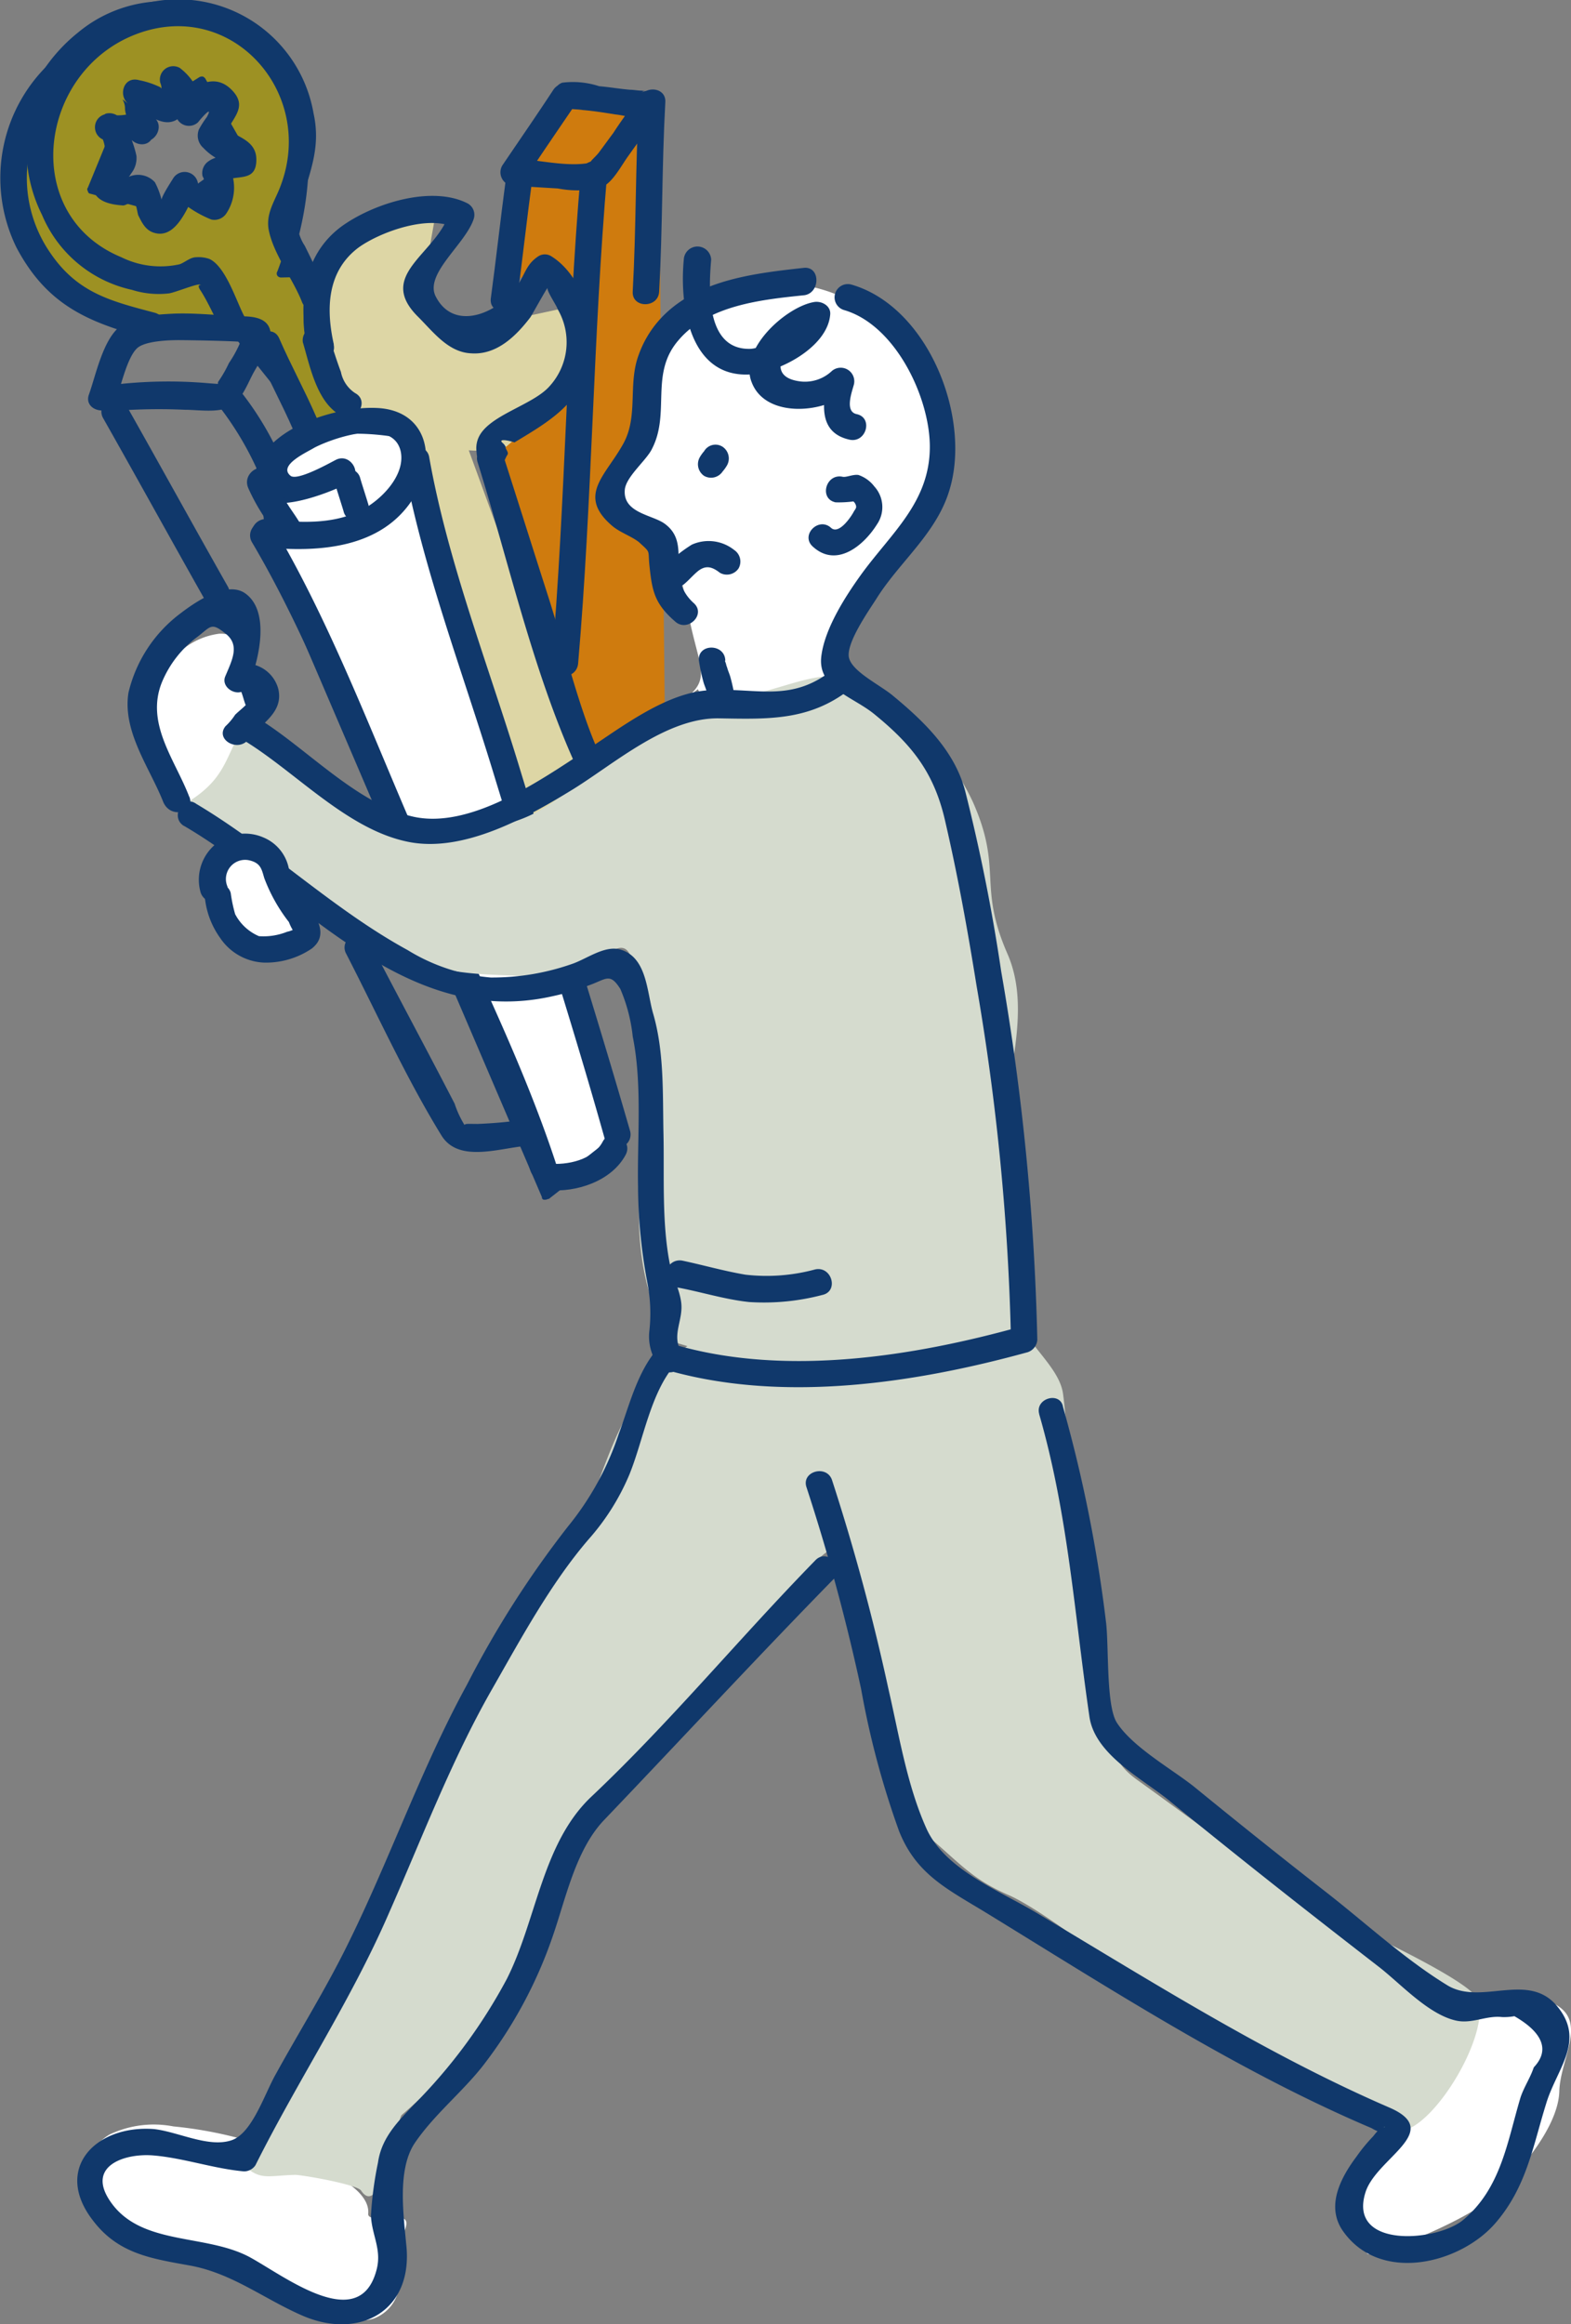 <svg xmlns="http://www.w3.org/2000/svg" width="114" height="168.648" viewBox="0 0 114 168.648"><rect x="0" y="0" width="114" height="168.648" fill="#808080" stroke="none"/><defs><style>.a{fill:#ddd6a5;}.b{fill:#9d9123;}.c{fill:#10386b;}.d{fill:#fff;}.e{fill:#cf7b0e;}.f{fill:#d5dbce;}</style></defs><g transform="translate(-0.032 -0.025)"><g transform="translate(22.27 16.067)"><path class="a" d="M42.922,31.561,45.1,33.225l8.893-1.919s1.152,11.068-7.421,10.428L57.061,70.458l-8.445,2.367L34.861,33.033S33.39,26.252,44.074,25.1" transform="translate(-34.793 -25.1)"/></g><g transform="translate(0.89 0.112)"><path class="b" d="M24.584,19.965l-3.455.064s.128-.32.32-.9c1.024-3.007,3.519-12.475-3.711-16.889C9.038-3.13-1.389,6.53,2.769,18.813c0,0,2.687,4.606,15.1,5.63l5.694,7.1,3.007-.064C26.568,31.416,20.426,23.931,24.584,19.965ZM12.941,15.55l-5.566-1.6,1.6-3.9,6.334-3.966,3.135,5.5Z" transform="translate(-1.536 -0.363)"/><path class="c" d="M23.4,31.662a.332.332,0,0,1-.256-.128L17.512,24.5C5.229,23.473,2.414,18.931,2.35,18.739.175,12.405,1.71,6.008,6.189,2.425a9.808,9.808,0,0,1,11.579-.7c7.485,4.606,4.862,14.394,3.9,17.273a4.409,4.409,0,0,1-.192.512l2.943-.064a.352.352,0,0,1,.32.192.423.423,0,0,1-.064.384c-3.9,3.711,1.983,10.94,1.983,11,.064.064.064.256.064.32a.343.343,0,0,1-.256.192l-3.071.128ZM2.926,18.483c.256.32,3.2,4.542,14.778,5.438a.485.485,0,0,1,.256.128l5.566,6.973,2.175-.064c-1.279-1.727-4.926-7.229-2.111-10.812L20.9,20.21a.332.332,0,0,1-.256-.128.286.286,0,0,1,0-.32s.128-.32.32-.9c.96-2.751,3.455-12.155-3.647-16.506a9.045,9.045,0,0,0-10.812.7C3.374,5.56.431,11.126,2.926,18.483Zm9.852-2.815h-.064l-5.63-1.535a.2.2,0,0,1-.192-.192.2.2,0,0,1,0-.256l1.6-3.9a.138.138,0,0,1,.128-.128l6.334-3.966a.385.385,0,0,1,.256-.064c.064,0,.128.064.192.128l3.135,5.5a.394.394,0,0,1-.064.448l-5.438,3.966ZM7.6,13.557l5.118,1.407,5.118-3.711L15.017,6.327,9.067,10.1Z" transform="translate(-1.373 -0.161)"/></g><g transform="translate(18.884 30.932)"><path class="d" d="M30.476,57.869l19.9,46.446,5.054-3.966L40.072,49.1S31.5,47.185,29.9,52.367Z" transform="translate(-29.644 -48.488)"/><path class="c" d="M50.228,104.483h-.064a.17.17,0,0,1-.192-.192l-19.9-46.446v-.064l-.576-5.5v-.128c1.663-5.374,10.172-3.519,10.556-3.455.128,0,.192.128.256.192l15.354,51.244a.234.234,0,0,1-.128.32l-5.054,3.966C50.42,104.419,50.292,104.483,50.228,104.483ZM30.652,57.654l19.7,46,4.542-3.583L39.672,49.209c-1.216-.256-8.189-1.343-9.6,3.007Z" transform="translate(-29.5 -48.337)"/></g><g transform="translate(35.645 6.343)"><path class="e" d="M57.427,16.042l-.448,8,2.687-.9,1.791,2.687s.448,4.8-.768,6.461A41.808,41.808,0,0,1,55.7,36.9l7.613,24.119,5.054-2.047-.512-47.981L60.818,9.9Z" transform="translate(-55.7 -9.9)"/></g><g transform="translate(29.288 32.499)"><path class="c" d="M45.786,51.946c1.407,7.613,4.286,15.1,6.525,22.455C55,83.23,57.878,91.995,60.373,100.887a.962.962,0,0,0,1.855-.512c-2.559-8.893-5.374-17.657-8.061-26.486-2.239-7.357-5.182-14.842-6.525-22.455-.256-1.152-2.111-.64-1.855.512Z" transform="translate(-45.762 -50.785)"/></g><g transform="translate(18.3 29.622)"><path class="c" d="M29.491,56.4c3.9.384,8.573.128,10.876-3.647,1.727-2.879.9-6.334-2.751-6.461-2.815-.128-8.061,1.407-8.765,4.67-.832,4.03,5.31,1.535,6.781.768,1.088-.576.128-2.239-.96-1.663-.384.192-2.751,1.535-3.263,1.152-.96-.768,1.216-1.727,1.727-2.047,1.343-.7,5.758-2.239,6.27.32.32,1.727-1.471,3.519-2.879,4.222-2.111,1.088-4.67.9-6.973.64a1.028,1.028,0,0,0-.064,2.047Z" transform="translate(-28.587 -46.288)"/></g><g transform="translate(18.164 37.916)"><path class="c" d="M50.59,105.793c-2.559-7.8-6.461-15.354-9.724-22.839-3.391-7.677-6.4-15.93-10.684-23.223a.96.96,0,0,0-1.663.96c4.158,7.037,7.1,15.1,10.364,22.583,3.327,7.549,7.293,15.162,9.852,23.031.384,1.152,2.239.7,1.855-.512Z" transform="translate(-28.375 -59.252)"/></g><g transform="translate(24.357 34.052)"><path class="c" d="M38.084,54.42c.192.64.384,1.216.576,1.855a.872.872,0,0,0,1.152.64.9.9,0,0,0,.64-1.152c-.192-.64-.384-1.216-.576-1.855a.872.872,0,0,0-1.152-.64.935.935,0,0,0-.64,1.152Z" transform="translate(-38.056 -53.212)"/></g><g transform="translate(17.956 33.972)"><path class="c" d="M28.146,54.567a14.187,14.187,0,0,0,1.343,2.367,7.247,7.247,0,0,1,.832,1.279c.576,1.088,2.239.128,1.663-.96-.256-.448-.576-.9-.832-1.28a22.2,22.2,0,0,1-1.343-2.367c-.512-1.152-2.175-.192-1.663.96Z" transform="translate(-28.049 -53.087)"/></g><g transform="translate(11.247 46.007)"><path class="d" d="M20.209,85.335a7.779,7.779,0,0,1-2.3-3.775c-.384-1.855-.576-4.67.128-6.4A5.277,5.277,0,0,1,22.256,71.9a2.176,2.176,0,0,1,.64.064c.832.384.32,1.727.768,2.559.384.7,1.343.9,1.6,1.663a1.966,1.966,0,0,1-.128,1.343c-.9,2.879.128,5.694-2.687,6.781" transform="translate(-17.562 -71.9)"/></g><g transform="translate(45.023 20.812)"><path class="d" d="M75.311,62.254c1.6-1.343.768-2.239.064-5.694-.384-2.047-.7-4.542-2.5-5.566-3.007-1.727-3.455-5.822-.64-9.916,1.471-2.111.7-5.758,2.751-6.461,1.727-.64,7.613-2.431,9.4-2.047a10.768,10.768,0,0,1,6.4,4.286c2.239,2.943,4.35,5.438,3.007,8.956s-7.357,11.643-8.573,15.162a1.788,1.788,0,0,1-.7,1.152,1.623,1.623,0,0,1-.768.128c-3.519-.064-6.27,2.623-7.741-.512" transform="translate(-70.358 -32.517)"/></g><g transform="translate(98.149 145.142)"><path class="d" d="M156.023,233.091c2.111-1.983,4.158-3.966,6.27-5.95a.647.647,0,0,1,.448-.256.721.721,0,0,1,.512.064c1.983.768,3.647-.832,5.31.512s-.064,3.838-.128,6.014c-.064,2.687-3.135,6.206-5.182,7.933-1.855,1.6-8.573,4.286-8.765,3.839a8.992,8.992,0,0,1-1.088-4.67c0-.9,4.222-4.222,4.158-5.118a3.188,3.188,0,0,0-1.088-2.367" transform="translate(-153.4 -226.859)"/></g><g transform="translate(6.142 154.21)"><path class="d" d="M30.194,247.473c-.064.7,2.239-.064,2.687.448s-1.152,2.5-.768,3.071a2.886,2.886,0,0,1-1.535,4.094c-1.855.576-3.647-.768-5.374-1.663-2.687-1.407-5.758-1.855-8.573-3.007a30.309,30.309,0,0,1-5.054-2.879,4.542,4.542,0,0,1-1.791-1.855c-.64-1.407.32-3.2,1.663-3.966a7.481,7.481,0,0,1,4.606-.576,29.767,29.767,0,0,1,9.084,2.367C25.076,243.571,30.386,245.17,30.194,247.473Z" transform="translate(-9.583 -241.033)"/></g><g transform="translate(12.936 49.09)"><path class="f" d="M57.178,125.328c-6.909,4.67-5.95,13.755-11.707,19.832-3.838,4.03-9.4,16.442-11.835,22.9-.32.9-9.724,15.546-9.084,16.25,1.535,1.663,1.919,1.216,4.158,1.152.512,0,4.542.7,4.8,1.152,1.471,2.175,2.623-5.246,2.943-5.5a45.15,45.15,0,0,0,10.364-12.923c.768-1.343,2.3-8.189,3.2-9.468.576-.832,7.037-7.8,7.933-8.317,3.519-1.919,6.973-9.532,10.748-10.94.832,4.926,2.623,18.489,6.4,21.815,2.047,1.791,2.943,2.815,5.438,3.9,4.414,1.983,15.8,12.219,20.6,13.115,2.559.448,5.438,4.606,8,3.966,2.5-.64,6.206-6.973,5.438-9.468-.448-1.407-8.829-5.182-10.108-5.886-4.35-2.431-10.62-7.229-14.65-10.108-2.559-1.855-.9-2.623-2.5-5.374-1.343-2.3-1.727-9.6-2.111-12.219-.512-3.263-.32-7.165-.768-10.428-.32-2.3-3.647-4.222-3.327-6.525.256-1.919-1.088-11.643-.9-13.563.448-3.966,1.791-8.189.192-11.835-2.175-4.99-.32-6.078-2.5-11a18.094,18.094,0,0,0-9.084-8.893c-2.175-1.024-6.27,1.535-8.637,1.152C48.414,76.2,51.1,98.842,24.871,80.545c-1.343,2.3-1.216,3.839-4.606,5.694-.96.512,9.4,5.886,14.586,9.724,4.542,3.391,10.428,1.919,11.9,2.879,2.3,1.535,5.438-4.35,6.334-1.727,3.583,9.852-2.367,18.681,2.815,27.829" transform="translate(-20.203 -76.719)"/></g><g transform="translate(50.663 32.286)"><path class="c" d="M79.638,50.93a2.709,2.709,0,0,0-.32.448,1.024,1.024,0,0,0,.32,1.343,1.009,1.009,0,0,0,1.343-.32,2.709,2.709,0,0,0,.32-.448,1.024,1.024,0,0,0-.32-1.343.952.952,0,0,0-1.343.32Z" transform="translate(-79.174 -50.452)"/></g><g transform="translate(48.01 39.284)"><path class="c" d="M76.673,64.532c.384-.32.64-.64,1.024-.96.576-.448,1.024-.32,1.6.128a1.024,1.024,0,0,0,1.343-.32,1.009,1.009,0,0,0-.32-1.343,2.973,2.973,0,0,0-3.071-.384,10.431,10.431,0,0,0-1.855,1.471c-1.024.832.32,2.175,1.28,1.407Z" transform="translate(-75.026 -61.392)"/></g><g transform="translate(43.232 19.451)"><path class="c" d="M82.683,30.4c-3.455.384-7.485.832-10.108,3.391a7.688,7.688,0,0,0-1.855,2.879c-.832,2.175,0,4.478-1.152,6.525-1.28,2.3-3.327,3.711-.832,5.886.576.512,1.407.768,1.983,1.216.9.832.64.512.768,1.727.192,1.855.384,2.751,1.855,4.03.9.832,2.3-.512,1.343-1.343-2.111-1.919-.064-4.286-2.111-5.758-.9-.64-3.007-.768-2.879-2.431.064-.96,1.6-2.175,1.983-3.007,1.343-2.623-.192-5.438,1.919-7.869,2.175-2.559,6.078-2.943,9.148-3.263,1.152-.192,1.152-2.111-.064-1.983Z" transform="translate(-67.558 -30.39)"/></g><g transform="translate(58.496 101.464)"><path class="c" d="M108.36,159.746c2.111,7.293,2.559,14.522,3.647,21.943.384,2.751,3.775,4.478,5.758,6.078,4.99,4.094,10.044,8.061,15.162,12.027,1.6,1.216,3.647,3.519,5.694,3.966,1.152.256,2.175-.384,3.327-.256a4.224,4.224,0,0,0,.9-.064c2.111,1.216,2.559,2.5,1.407,3.711-.256.768-.7,1.407-.96,2.175-.96,3.2-1.407,6.589-4.158,8.892-1.919,1.6-8.381,2.111-7.1-1.983.768-2.5,5.694-4.414,1.791-6.142-8.893-3.839-17.273-9.148-25.526-14.074-2.751-1.663-6.781-3.2-8.125-6.206-1.407-3.135-1.983-6.781-2.751-10.108a155.975,155.975,0,0,0-4.094-15.162c-.384-1.152-2.239-.64-1.855.512a145.681,145.681,0,0,1,3.966,14.65,62.649,62.649,0,0,0,2.751,10.3c1.216,3.071,3.391,4.158,6.142,5.822,9.084,5.566,18.361,11.579,28.149,15.738a3.016,3.016,0,0,0,.96.384c.192,0,1.343-.128.32-.256-.9-.128.192-.448-.7,0-.192.064-.384.384-.512.512a12.259,12.259,0,0,0-1.152,1.407c-1.152,1.535-2.239,3.583-1.024,5.374,2.687,3.9,8.573,2.431,11.132-.576,2.239-2.623,2.687-5.566,3.647-8.637.768-2.559,2.943-4.606.7-7.165-2.111-2.367-5.438.064-7.869-1.407-3.135-1.919-5.95-4.542-8.829-6.781-3.2-2.495-6.4-5.054-9.532-7.613-1.6-1.28-4.478-2.879-5.63-4.67-.768-1.216-.576-5.31-.768-7.165a102.263,102.263,0,0,0-3.135-15.738c-.192-1.152-2.047-.64-1.727.512Z" transform="translate(-91.419 -158.585)"/></g><g transform="translate(48.129 20.636)"><path class="c" d="M88.384,34.134c3.711,1.088,6.206,6.334,6.206,9.916,0,4.03-2.815,6.27-4.99,9.276-1.152,1.6-2.623,3.9-2.879,5.886-.32,2.367,2.3,2.943,3.9,4.286,2.815,2.3,4.35,4.35,5.118,7.869.9,3.9,1.6,7.8,2.239,11.771a173.292,173.292,0,0,1,2.5,25.654,10.933,10.933,0,0,1,.7-.9c-7.8,2.175-16.889,3.583-24.758,1.407a.962.962,0,0,0-.512,1.855c8.253,2.239,17.657.832,25.782-1.407a1.026,1.026,0,0,0,.7-.9,178.583,178.583,0,0,0-2.623-26.742A132.1,132.1,0,0,0,97.148,69c-.768-2.879-2.943-4.99-5.182-6.845-.96-.832-3.2-1.855-3.263-2.943s1.407-3.2,1.983-4.094c1.663-2.687,4.35-4.734,5.31-7.869,1.663-5.31-1.535-13.371-7.1-14.97a.962.962,0,0,0-.512,1.855Z" transform="translate(-75.214 -32.242)"/></g><g transform="translate(5.64 97.495)"><path class="c" d="M50.959,152.713c-1.535,1.727-2.111,4.222-2.879,6.27a21.046,21.046,0,0,1-3.647,6.653,71.824,71.824,0,0,0-7.357,11.515c-3.327,6.078-5.566,12.6-8.637,18.809-1.6,3.263-3.519,6.333-5.246,9.468-.832,1.471-1.727,4.35-3.263,4.8-1.663.512-3.838-.64-5.566-.832-4.222-.32-7.357,2.879-4.414,6.653,1.855,2.431,4.286,2.751,7.1,3.263,3.007.576,5.246,2.367,8,3.583,4.158,1.855,8.189-.256,7.613-5.182-.192-2.111-.64-5.31.576-7.229,1.407-2.111,3.519-3.775,5.054-5.758a32.545,32.545,0,0,0,4.99-9.276c.96-2.751,1.663-6.27,3.711-8.445,5.566-5.822,11.068-11.771,16.7-17.529.9-.9-.512-2.239-1.343-1.343-5.5,5.63-10.556,11.771-16.25,17.145-3.583,3.391-3.966,8.956-6.142,13.243a38.87,38.87,0,0,1-6.717,9.084c-1.216,1.279-2.367,2.431-2.623,4.222a26.31,26.31,0,0,0-.512,3.839c.064,1.471.832,2.5.384,4.03-1.279,4.606-6.717.32-9.212-1.024-3.263-1.727-8-.768-10.172-4.158-1.6-2.5,1.216-3.391,3.263-3.2,2.175.192,4.35.96,6.525,1.152a1,1,0,0,0,.832-.448c3.071-6.142,6.909-11.9,9.66-18.233,2.431-5.5,4.542-11.132,7.549-16.378,2.047-3.583,4.222-7.613,6.973-10.812a16.942,16.942,0,0,0,2.943-4.67c1.024-2.5,1.535-5.95,3.327-8,.96-.832-.448-2.175-1.216-1.215Z" transform="translate(-8.798 -152.381)"/></g><g transform="translate(49.586 17.914)"><path class="c" d="M77.56,28.891c-.32,3.2.32,8.573,4.734,8.381,2.175-.128,5.694-1.983,5.886-4.35.064-.64-.64-1.024-1.216-.9-2.047.384-5.438,3.455-4.478,5.822,1.024,2.687,5.5,2.239,7.165.576-.512-.32-1.088-.64-1.6-.96-.448,1.855-.768,4.03,1.535,4.542,1.216.256,1.727-1.6.512-1.855-.9-.192-.32-1.663-.192-2.175a.986.986,0,0,0-1.6-.96,2.843,2.843,0,0,1-2.239.768c-1.152-.128-1.727-.64-1.407-1.663a4.307,4.307,0,0,1,2.815-2.239,14.759,14.759,0,0,0-1.216-.9c-.064,1.152-2.943,2.367-3.838,2.431-3.263.128-3.071-4.222-2.879-6.461a.994.994,0,0,0-1.983-.064Z" transform="translate(-77.49 -27.987)"/></g><g transform="translate(17.297 48.273)"><path class="c" d="M27.455,80.917c3.775,2.3,7.485,6.461,11.9,7.357,4.03.832,8.7-1.791,12.027-3.839,3.071-1.919,6.781-5.182,10.556-5.118,3.647.064,6.717.192,9.724-2.3.96-.768-.384-2.111-1.343-1.343-3.071,2.559-5.566,1.407-9.02,1.6-3.2.128-6.525,2.751-9.084,4.414-3.327,2.175-8.445,5.758-12.6,4.734-4.03-.96-7.677-4.99-11.132-7.1a.95.95,0,0,0-1.024,1.6Z" transform="translate(-27.019 -75.442)"/></g><g transform="translate(12.943 58.184)"><path class="c" d="M20.653,92.7c8.445,4.926,15.93,14.842,26.805,12.347a16.907,16.907,0,0,0,2.559-.768c1.28-.448,1.535-.96,2.3.256a11.927,11.927,0,0,1,.9,3.455c.7,3.455.32,7.357.384,10.876a38.173,38.173,0,0,0,.7,7.1,11.7,11.7,0,0,1,.128,3.327,3.582,3.582,0,0,0,.7,2.623c.64,1.024,2.3.064,1.663-.96-.832-1.279.128-2.367-.064-3.711-.128-.96-.64-1.855-.832-2.815-.576-3.007-.384-6.27-.448-9.34-.064-3.007.064-6.014-.768-8.829-.448-1.6-.448-4.094-2.431-4.606-1.088-.256-2.3.64-3.327,1.024a17.477,17.477,0,0,1-6.014,1.024,13.666,13.666,0,0,1-6.014-1.983c-5.5-3.007-9.98-7.421-15.354-10.62-.96-.7-1.919.96-.9,1.6Z" transform="translate(-20.213 -90.934)"/></g><g transform="translate(58.701 34.481)"><path class="c" d="M93.7,55.877a8.157,8.157,0,0,0,1.279-.064c.128,0,.128-.064-.064-.064a.639.639,0,0,1,.256.32c.064.192,0,.256-.128.448-.192.384-1.088,1.727-1.663,1.216-.9-.832-2.239.512-1.343,1.343,1.727,1.6,3.711-.064,4.67-1.6a2.219,2.219,0,0,0-.192-2.751,2.433,2.433,0,0,0-1.152-.832c-.384-.064-.9.192-1.152.128-1.216-.256-1.727,1.6-.512,1.855Z" transform="translate(-91.738 -53.884)"/></g><g transform="translate(48.321 91.479)"><path class="c" d="M76.209,144.911c1.791.32,3.583.9,5.374,1.088a16.657,16.657,0,0,0,5.31-.512c1.216-.256.7-2.111-.512-1.855a13.444,13.444,0,0,1-5.054.384c-1.535-.256-3.071-.7-4.606-1.024-1.216-.192-1.727,1.663-.512,1.919Z" transform="translate(-75.514 -142.978)"/></g><g transform="translate(9.287 42.793)"><path class="c" d="M18.978,81.925c-1.024-2.687-3.2-5.31-1.983-8.317a7.819,7.819,0,0,1,2.623-3.327c.9-.7.96-1.024,1.919-.256,1.152.832.576,1.919.064,3.135-.32.7.512,1.343,1.152,1.152.128.32.192.64.32.96-.256.256-.512.448-.768.7a4.4,4.4,0,0,1-.7.832c-.768.96.9,1.919,1.663.96.9-1.152,2.559-1.919,2.175-3.647a2.476,2.476,0,0,0-3.2-1.727l1.152,1.152c.64-1.663,1.471-5.118-.384-6.4-1.343-.9-3.583.64-4.67,1.471a10.088,10.088,0,0,0-3.775,5.758c-.448,2.815,1.535,5.438,2.5,7.869.512,1.343,2.367.832,1.919-.32Z" transform="translate(-14.499 -66.875)"/></g><g transform="translate(38.844 82.378)"><path class="c" d="M61.66,132.749c2.047.192,4.606-.64,5.63-2.559.576-1.088-1.088-2.047-1.663-.96-.7,1.343-2.559,1.727-3.966,1.6-1.279-.128-1.279,1.791,0,1.919Z" transform="translate(-60.7 -128.752)"/></g><g transform="translate(50.742 47.015)"><path class="c" d="M79.3,74.387a13.105,13.105,0,0,0,.32,1.535c.064.256.192.512.256.768.064.128.064.256.128.384.064.192,0,0,0,.128.064,1.216,1.983,1.216,1.919,0a13.1,13.1,0,0,0-.32-1.535c-.064-.256-.192-.512-.256-.768-.064-.128-.064-.256-.128-.384-.064-.192,0,0,0-.128-.064-1.216-1.983-1.216-1.919,0Z" transform="translate(-79.298 -73.475)"/></g><g transform="translate(22.061 14.239)"><path class="c" d="M36.663,33.027c-.576-2.559-.512-5.31,1.791-7.037,1.6-1.152,5.182-2.431,7.037-1.407-.128-.384-.32-.7-.448-1.088-.96,3.007-5.374,4.478-2.239,7.549,1.088,1.088,2.175,2.559,3.838,2.623,1.855.128,3.263-1.28,4.286-2.623.128-.192,1.216-2.175,1.279-2.175-.256.064.64,1.343.7,1.6a4.738,4.738,0,0,1-.576,5.566c-1.216,1.407-4.478,2.111-5.182,3.775a1.9,1.9,0,0,0-.128,1.024c.064,1.471.96-.576.512-.384a.946.946,0,0,0-.448,1.088c2.239,7.165,3.966,14.97,7.037,21.815.512,1.152,2.175.128,1.663-.96-1.407-3.2-2.431-7.549-3.583-11.132-1.088-3.391-2.175-6.845-3.263-10.236-.128.384-.32.7-.448,1.088.576-.32.448-.576.768-1.088.128-.192-.192-.448-.128-.576a.883.883,0,0,0-.192-.256c-.32-.256,0-.32.832-.064,2.111-1.28,4.158-2.431,5.182-4.8,1.152-2.623.064-7.1-2.5-8.7a.872.872,0,0,0-.96,0c-.768.512-.9,1.088-1.343,1.855-1.216,2.111-4.67,3.775-6.078,1.088-.9-1.663,2.175-3.838,2.751-5.694a.946.946,0,0,0-.448-1.088c-2.623-1.343-6.845,0-9.148,1.663-2.943,2.175-3.135,5.758-2.431,9.084.256,1.216,2.111.7,1.855-.512Z" transform="translate(-34.466 -22.242)"/></g><g transform="translate(21.982 23.735)"><path class="c" d="M34.379,38.246c.512,1.727,1.024,4.414,2.815,5.31,1.088.512,2.047-1.088.96-1.663a2.377,2.377,0,0,1-1.024-1.535c-.32-.832-.576-1.727-.9-2.623a.965.965,0,0,0-1.855.512Z" transform="translate(-34.342 -37.085)"/></g><g transform="translate(35.639 12.172)"><path class="c" d="M56.784,19.9c-.384,2.879-.7,5.758-1.088,8.637-.128,1.216,1.791,1.216,1.919,0,.384-2.879.7-5.758,1.088-8.637.192-1.216-1.727-1.152-1.919,0Z" transform="translate(-55.69 -19.012)"/></g><g transform="translate(36.319 5.937)"><path class="c" d="M61.773,11.207c-.32.064.64.064.96.128.768.064,1.6.192,2.367.32.768.064,2.3.576,3.007.064l-1.343-1.343c-.576.9-1.216,1.727-1.791,2.623-.384.512-.7.96-1.088,1.471-.32.384-.832.768-.384.64-1.663.448-4.03-.192-5.758-.256.256.512.576.96.832,1.471,1.216-1.855,2.5-3.711,3.711-5.5.7-1.024-.96-1.983-1.663-.96-1.216,1.855-2.5,3.711-3.711,5.5a.981.981,0,0,0,.832,1.471c1.088.064,2.111.128,3.2.192a7.381,7.381,0,0,0,3.135-.064c.832-.32,1.471-1.6,1.983-2.3.768-1.088,1.6-2.175,2.3-3.263a1,1,0,0,0-1.343-1.343c.384-.256.384-.064,0-.128-.256,0-.576-.064-.832-.064-.768-.064-1.471-.192-2.239-.256a6.13,6.13,0,0,0-2.687-.256A.965.965,0,0,0,61.773,11.207Z" transform="translate(-56.753 -9.265)"/></g><g transform="translate(40.054 11.701)"><path class="c" d="M64.708,19.187C63.684,31.022,63.62,42.921,62.6,54.757c-.128,1.216,1.791,1.216,1.919,0,1.024-11.835,1.088-23.735,2.111-35.57.128-1.216-1.791-1.216-1.919,0Z" transform="translate(-62.59 -18.275)"/></g><g transform="translate(45.944 6.519)"><path class="c" d="M72.247,11.087c-.256,4.606-.192,9.148-.448,13.755-.064,1.216,1.855,1.216,1.919,0,.256-4.606.192-9.148.448-13.755.064-1.216-1.855-1.216-1.919,0Z" transform="translate(-71.798 -10.175)"/></g><g transform="translate(7.374 28.895)"><path class="c" d="M11.631,46.59c2.5,4.414,4.926,8.829,7.421,13.243a.961.961,0,0,0,1.663-.96c-2.5-4.414-4.926-8.829-7.421-13.243a.961.961,0,0,0-1.663.96Z" transform="translate(-11.508 -45.152)"/></g><g transform="translate(6.421 22.771)"><path class="c" d="M11.99,41.99c.384-.96.832-3.2,1.6-3.9.576-.512,2.239-.576,3.007-.576.576,0,4.99.064,5.054.192-.064-.32-.192-.64-.256-.96a8.486,8.486,0,0,1-1.152,2.431,9.159,9.159,0,0,1-.768,1.343c-.128.192.256.192-.64.128a33.549,33.549,0,0,0-7.165.128c-1.216.192-.7,2.047.512,1.855a41.1,41.1,0,0,1,4.862-.064c.96,0,2.5.256,3.327-.256.832-.448,1.279-1.791,1.727-2.559.384-.7,1.343-1.983,1.152-2.879-.192-1.024-1.343-1.088-2.175-1.088-1.6-.064-3.263-.256-4.862-.192-1.152.064-2.879.128-3.838.9-1.28.96-1.791,3.583-2.3,4.99-.384,1.152,1.471,1.6,1.919.512Z" transform="translate(-10.019 -35.58)"/></g><g transform="translate(18.532 24.069)"><path class="c" d="M29.046,39.074c.832,1.919,1.855,3.775,2.687,5.694.512,1.152,2.175.128,1.663-.96-.832-1.919-1.855-3.775-2.687-5.694-.512-1.152-2.175-.128-1.663.96Z" transform="translate(-28.949 -37.608)"/></g><g transform="translate(15.707 28.04)"><path class="c" d="M24.7,45.213a22.735,22.735,0,0,1,2.879,4.8c.448,1.152,2.3.64,1.855-.512a22.574,22.574,0,0,0-3.071-5.246c-.7-1.024-2.367-.064-1.663.96Z" transform="translate(-24.534 -43.816)"/></g><g transform="translate(25.034 67.792)"><path class="c" d="M39.233,107.39c2.239,4.35,4.35,9.02,6.909,13.179,1.216,1.983,4.094.96,6.078.768,1.216-.128,1.216-2.047,0-1.919a31.517,31.517,0,0,1-3.455.32c-.768,0-1.152-.064-.832.256a7.2,7.2,0,0,1-.832-1.727c-2.047-3.966-4.158-7.869-6.206-11.835-.576-1.088-2.239-.128-1.663.96Z" transform="translate(-39.113 -105.952)"/></g><g transform="translate(14.433 60.474)"><g transform="translate(0.958 0.936)"><path class="d" d="M24.206,99.127a2.375,2.375,0,0,1,2.943-3.007c2.5,1.088.832,1.983,2.687,3.9a13.879,13.879,0,0,1,1.216,2.111c.256.768-1.6,1.216-2.431,1.343-1.6.32-2.239-.192-3.327-1.407-1.088-1.28-.384-.768-.832-2.3" transform="translate(-24.04 -95.977)"/></g><path class="c" d="M24.627,98.344a1.391,1.391,0,0,1,1.6-1.855c.832.192.9.64,1.088,1.28a12.086,12.086,0,0,0,1.791,3.2,3.447,3.447,0,0,0,.448.832c.128.256.128.128.064-.384a1.916,1.916,0,0,1-.64.256,4.586,4.586,0,0,1-2.047.32,3.507,3.507,0,0,1-1.727-1.6,10.842,10.842,0,0,1-.32-1.535.962.962,0,0,0-1.855.512,6.08,6.08,0,0,0,1.088,2.751,4.035,4.035,0,0,0,3.2,1.791,5.93,5.93,0,0,0,3.455-1.024c.96-.768.64-1.663.128-2.623-.576-1.088-1.471-1.919-1.791-3.135a3.078,3.078,0,0,0-1.855-2.3,3.347,3.347,0,0,0-4.542,4.03c.448,1.152,2.3.64,1.919-.512Z" transform="translate(-22.543 -94.514)"/></g><g transform="translate(1.983 0.026)"><path class="c" d="M24.909,21.441c-.512-1.216-1.088-2.431-1.663-3.583a3.134,3.134,0,0,1-.384-2.687c.64-2.431,1.6-4.286,1.024-6.909A9.968,9.968,0,0,0,9.875.9,10.654,10.654,0,0,0,4.181,15.619a9.206,9.206,0,0,0,6.525,5.438,6.426,6.426,0,0,0,2.687.256c.448-.064,1.983-.7,2.239-.64.384.128-.384-.192.064.448.576.9,1.024,1.983,1.535,2.879.576,1.088,2.239.128,1.663-.96-.576-1.024-1.343-3.647-2.559-4.222a2.332,2.332,0,0,0-.96-.128c-.448,0-.832.384-1.216.512a6.411,6.411,0,0,1-4.222-.512C2.518,15.619,3.925,5.191,11.026,2.5c6.909-2.623,12.987,4.222,10.492,10.94-.384,1.088-1.088,1.983-.9,3.2.32,1.791,1.791,3.647,2.431,5.31.448,1.088,2.3.64,1.855-.512Z" transform="translate(-3.082 -0.026)"/></g><g transform="translate(6.729 4.803)"><path class="c" d="M14.914,12.487c.192-.96.064-3.071-.768-3.711L13.379,10.5c.96.256,2.047,1.471,3.135.96,1.024-.512.96-2.175.7-3.135-.448.384-.96.7-1.407,1.088.512.32.64,1.152.768,1.727a.974.974,0,0,0,1.6.448c.192-.256,1.152-1.343.64-.384a7.028,7.028,0,0,0-.576.9,1.189,1.189,0,0,0,.32,1.343A4.051,4.051,0,0,0,20.1,14.471c.32.064.384-.448-.32-.384a1.885,1.885,0,0,0-.832.32,1.038,1.038,0,0,0-.448,1.088,2.035,2.035,0,0,1,0,1.919c.384-.128.7-.32,1.088-.448.384.32.384.32.192,0-.192-.128-.32-.32-.512-.448s-1.088-.576-1.088-.384a.98.98,0,0,0-1.791-.512c-.192.32-1.088,1.663-.832,1.727a5.45,5.45,0,0,0-.512-1.407A1.647,1.647,0,0,0,13,15.622c-.576.64-.576.7-.128.192a1.725,1.725,0,0,0,.448-.512,1.8,1.8,0,0,0,.384-1.279A7.866,7.866,0,0,0,12.611,11.4a1.038,1.038,0,0,0-1.088-.448.223.223,0,0,0-.128.064.959.959,0,0,0-.7.9v.064a.959.959,0,0,0,.7.9c.64.192,1.983-.384,2.5-.064,1.024.64,2.047-1.024.96-1.663-.96-.576-1.983.128-2.943-.128a10.936,10.936,0,0,0,.7.9v-.064a10.936,10.936,0,0,1-.7.9.223.223,0,0,0,.128-.064c-.384-.128-.7-.32-1.088-.448a2.607,2.607,0,0,1,.384,2.239c-.256.576-.832.768-.832,1.535,0,1.279,1.216,1.535,2.239,1.6.192,0,.64-.32.768-.256.192.128.256.768.32.96.256.512.512,1.088,1.152,1.279,1.663.512,2.5-2.047,3.071-3.071-.576-.192-1.216-.32-1.791-.512-.064.768.32,1.152.96,1.535a8.207,8.207,0,0,0,1.919,1.088,1.038,1.038,0,0,0,1.088-.448,3.378,3.378,0,0,0,.192-3.391c-.128.384-.32.7-.448,1.088.96-.576,2.431.128,2.431-1.6,0-1.535-1.663-1.663-2.559-2.5.064.32.192.64.256.96.256-1.343,1.919-2.175.448-3.583-1.279-1.216-2.751-.192-3.647.832a14.937,14.937,0,0,1,1.6.448,4.275,4.275,0,0,0-1.663-2.815.971.971,0,0,0-1.407,1.088.9.9,0,0,1,.064.576c-.064.32.064.384.448.192-.192-.064-.384-.32-.512-.448a6.192,6.192,0,0,0-1.535-.512c-1.152-.32-1.535,1.152-.768,1.727-.768-.576-.256-.32-.256.32,0,.384.256.832.192,1.279-.256,1.343,1.6,1.855,1.855.64Z" transform="translate(-10.5 -7.493)"/></g><g transform="translate(0.032 4.098)"><path class="c" d="M3.914,6.653A11.462,11.462,0,0,0,1.227,20.279c2.239,4.222,5.246,5.438,9.532,6.589a.962.962,0,0,0,.512-1.855c-3.135-.832-5.566-1.407-7.549-4.286A9.582,9.582,0,0,1,5.257,8c.9-.832-.448-2.175-1.343-1.343Z" transform="translate(-0.032 -6.391)"/></g></g></svg>